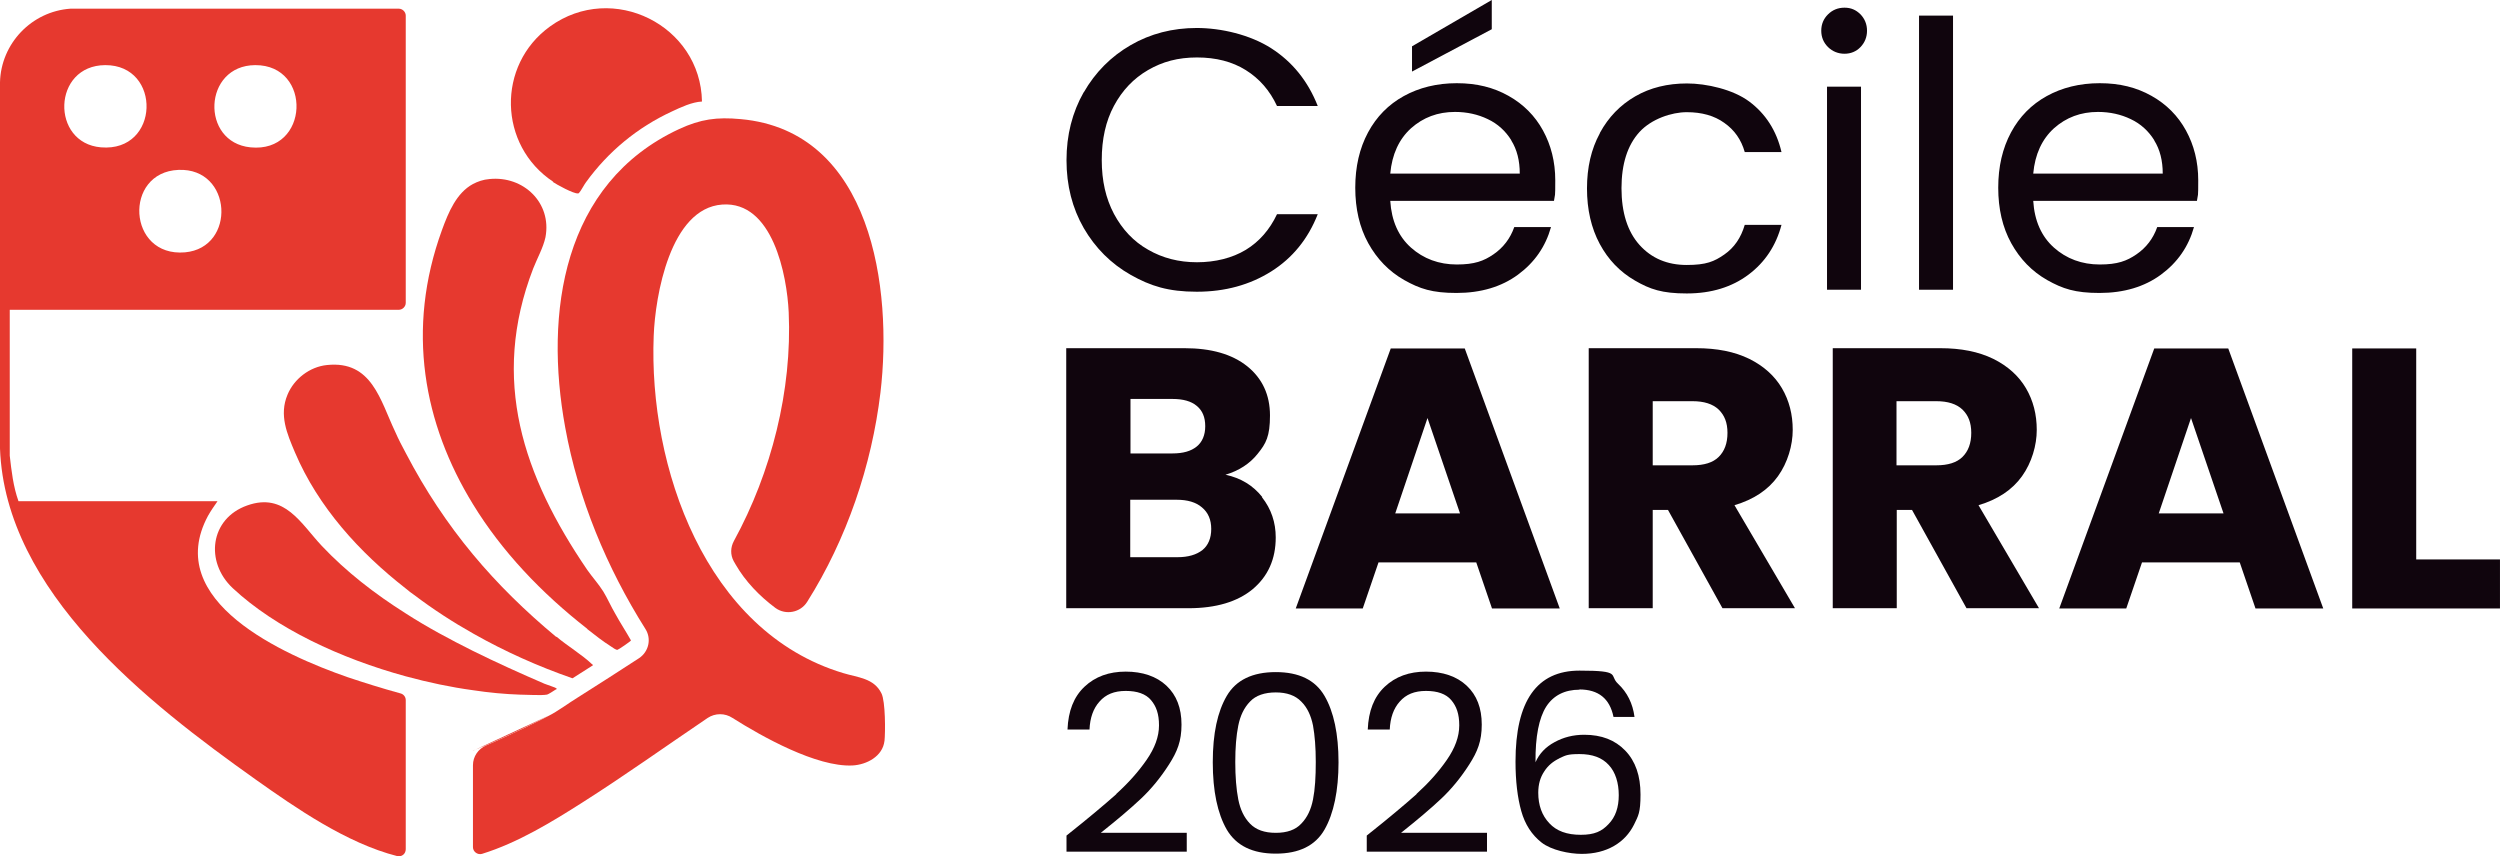 <svg width="181" height="62" viewBox="0 0 181 62" fill="none" xmlns="http://www.w3.org/2000/svg">
<g clip-path="url(#clip0_4_354)">
<path d="M64.035 53.645C63.908 54.757 62.75 55.366 61.718 55.42C59.13 55.545 55.184 53.34 53.03 51.977C52.487 51.619 51.781 51.619 51.238 51.977C48.215 54.021 45.229 56.155 42.152 58.109C39.98 59.49 37.5 61.014 34.894 61.821C34.568 61.91 34.242 61.659 34.242 61.337V55.402C34.242 54.774 34.622 54.219 35.202 53.968C37.247 53.089 39.527 51.942 39.708 51.834C40.36 51.511 41.193 50.884 41.844 50.489C43.328 49.557 44.794 48.607 46.261 47.656C46.967 47.19 47.184 46.258 46.731 45.541C43.926 41.094 41.862 36.128 40.921 30.946C39.401 22.663 40.722 13.268 49.175 9.341C50.731 8.624 51.89 8.463 53.627 8.624C63.148 9.485 64.632 20.942 63.745 28.418C63.112 33.707 61.302 39.032 58.442 43.569C57.953 44.357 56.885 44.555 56.143 44.017C54.985 43.156 53.953 42.08 53.265 40.879C53.229 40.825 53.175 40.736 53.12 40.628C52.867 40.162 52.885 39.624 53.139 39.158C55.854 34.191 57.356 28.257 57.102 22.609C56.976 19.92 55.944 14.541 52.288 14.81C48.523 15.079 47.437 21.426 47.328 24.312C46.948 33.761 51.057 45.738 61.048 48.732C62.098 49.055 63.275 49.091 63.818 50.202C64.107 50.776 64.107 52.999 64.035 53.681V53.645Z" fill="#E6392F"/>
<path d="M42.514 45.541C43.057 45.971 43.655 46.437 44.252 46.814C44.361 46.886 44.596 47.065 44.705 47.047C44.759 47.047 45.682 46.419 45.682 46.365C45.32 45.72 44.904 45.093 44.542 44.429C44.234 43.909 43.981 43.318 43.673 42.816C43.347 42.295 42.877 41.776 42.514 41.256C37.881 34.46 35.492 27.504 38.605 19.436C38.895 18.7 39.329 17.929 39.492 17.176C39.962 14.684 37.899 12.712 35.437 12.963C34.985 12.999 34.587 13.142 34.243 13.322C33.048 13.967 32.469 15.366 31.998 16.656C29.374 23.864 30.677 30.695 34.243 36.504C36.324 39.911 39.202 42.941 42.514 45.523V45.541Z" fill="#E6392F"/>
<path d="M40.272 46.114C38.009 44.232 36.018 42.278 34.245 40.144C32.398 37.921 30.788 35.5 29.394 32.829C29.122 32.327 28.851 31.807 28.616 31.269C27.529 28.992 26.932 26.087 23.674 26.428C22.425 26.553 21.285 27.432 20.814 28.579C20.199 30.05 20.778 31.394 21.357 32.757C23.041 36.719 26.027 40.001 29.412 42.636C29.593 42.798 29.774 42.923 29.973 43.066C31.349 44.106 32.779 45.039 34.281 45.881C36.561 47.172 38.969 48.248 41.448 49.109L42.914 48.176C42.969 48.141 42.878 48.105 42.86 48.087C42.172 47.423 41.05 46.742 40.29 46.097L40.272 46.114Z" fill="#E6392F"/>
<path d="M40.035 13.178C40.325 13.375 41.538 14.039 41.845 14.003C41.9 14.003 41.918 13.985 41.936 13.949C42.026 13.877 42.298 13.357 42.424 13.196C44.035 10.973 46.135 9.234 48.651 8.068C49.302 7.763 50.099 7.387 50.823 7.351C50.732 1.847 44.361 -1.363 39.818 1.918C35.945 4.715 36.071 10.525 40.053 13.16L40.035 13.178Z" fill="#E6392F"/>
<path d="M37.665 50.292C38.135 50.292 39.185 50.364 39.583 50.292C39.674 50.292 40.108 50.005 40.217 49.933C40.253 49.916 40.362 49.898 40.271 49.826C40.253 49.79 39.547 49.557 39.42 49.503C37.719 48.768 35.963 47.979 34.226 47.118C32.579 46.294 30.931 45.415 29.375 44.411C27.131 42.995 25.049 41.381 23.293 39.516C21.791 37.921 20.614 35.626 17.899 36.594C15.203 37.544 14.822 40.682 16.85 42.582C19.963 45.487 24.651 47.674 29.375 48.965C31.022 49.413 32.651 49.754 34.226 49.969C35.402 50.149 36.561 50.256 37.647 50.292H37.665Z" fill="#E6392F"/>
<path d="M5.104 0.628C2.281 0.825 0.072 3.156 0 5.953V32.47C0.38 42.869 10.715 50.902 18.516 56.442C21.376 58.468 25.087 61.05 28.761 61.982C29.087 62.054 29.376 61.821 29.376 61.48V50.687C29.376 50.453 29.213 50.256 28.996 50.202C27.621 49.826 26.317 49.413 25.141 49.019C20.58 47.423 11.729 43.533 15.059 37.347C15.258 36.988 15.512 36.63 15.747 36.289H1.339C0.959 35.231 0.833 34.102 0.706 32.99V22.43H28.869C29.141 22.43 29.376 22.197 29.376 21.928V1.13C29.376 0.861 29.141 0.628 28.869 0.628H5.104ZM7.312 10.668C3.656 10.363 3.783 4.733 7.62 4.715C11.729 4.697 11.584 11.027 7.312 10.668ZM13.394 18.27C9.213 18.629 8.923 12.461 12.923 12.3C16.833 12.138 17.123 17.929 13.394 18.27ZM18.136 10.668C14.498 10.309 14.697 4.733 18.48 4.715C22.625 4.697 22.408 11.098 18.136 10.668Z" fill="#E6392F"/>
<path d="M34.245 54.344C36.471 53.465 39.494 51.941 39.711 51.816L34.227 54.362L34.245 54.344Z" fill="#E6392F"/>
<path d="M78.464 6.688C79.296 5.235 80.437 4.088 81.867 3.263C83.296 2.438 84.889 2.026 86.645 2.026C88.401 2.026 90.5 2.51 92.039 3.496C93.577 4.482 94.699 5.881 95.405 7.674H92.455C91.93 6.544 91.17 5.684 90.192 5.074C89.215 4.464 88.039 4.16 86.663 4.16C85.287 4.16 84.165 4.464 83.115 5.074C82.066 5.684 81.251 6.544 80.654 7.656C80.056 8.767 79.767 10.076 79.767 11.582C79.767 13.088 80.056 14.361 80.654 15.491C81.251 16.603 82.066 17.481 83.115 18.073C84.165 18.682 85.342 18.987 86.663 18.987C87.984 18.987 89.215 18.682 90.192 18.091C91.17 17.499 91.93 16.621 92.455 15.509H95.405C94.699 17.302 93.577 18.682 92.039 19.651C90.5 20.619 88.708 21.121 86.645 21.121C84.582 21.121 83.296 20.709 81.867 19.902C80.437 19.095 79.296 17.947 78.464 16.513C77.631 15.061 77.215 13.429 77.215 11.6C77.215 9.772 77.631 8.14 78.464 6.67V6.688Z" fill="#10050D"/>
<path d="M112.511 14.541H100.655C100.746 15.993 101.252 17.123 102.157 17.929C103.062 18.736 104.185 19.149 105.47 19.149C106.755 19.149 107.425 18.898 108.13 18.413C108.836 17.929 109.343 17.266 109.633 16.441H112.293C111.895 17.858 111.099 19.005 109.904 19.884C108.71 20.762 107.225 21.21 105.452 21.21C103.678 21.21 102.791 20.906 101.669 20.278C100.565 19.651 99.696 18.754 99.062 17.607C98.429 16.459 98.121 15.114 98.121 13.591C98.121 12.066 98.429 10.74 99.044 9.592C99.66 8.445 100.528 7.566 101.632 6.957C102.737 6.347 104.022 6.024 105.47 6.024C106.918 6.024 108.13 6.329 109.216 6.939C110.302 7.548 111.135 8.391 111.714 9.449C112.293 10.507 112.601 11.708 112.601 13.053C112.601 14.397 112.583 14.003 112.511 14.523V14.541ZM109.415 10.148C108.999 9.485 108.438 8.965 107.714 8.624C107.008 8.283 106.212 8.104 105.343 8.104C104.094 8.104 103.044 8.499 102.157 9.287C101.289 10.076 100.782 11.17 100.655 12.569H110.031C110.031 11.636 109.832 10.829 109.415 10.166V10.148ZM108.004 2.116L102.23 5.182V3.353L108.004 0V2.116Z" fill="#10050D"/>
<path d="M115.84 9.61C116.455 8.481 117.306 7.602 118.392 6.975C119.478 6.347 120.727 6.042 122.138 6.042C123.55 6.042 125.469 6.473 126.645 7.351C127.822 8.23 128.618 9.449 128.98 11.009H126.32C126.066 10.112 125.577 9.413 124.835 8.893C124.111 8.373 123.206 8.122 122.12 8.122C121.034 8.122 119.568 8.606 118.699 9.556C117.831 10.507 117.396 11.869 117.396 13.626C117.396 15.383 117.831 16.764 118.699 17.732C119.568 18.7 120.709 19.184 122.12 19.184C123.532 19.184 124.111 18.933 124.835 18.431C125.559 17.93 126.048 17.212 126.32 16.28H128.98C128.582 17.786 127.786 18.987 126.591 19.884C125.396 20.78 123.912 21.246 122.12 21.246C120.328 21.246 119.46 20.942 118.374 20.314C117.288 19.686 116.437 18.808 115.822 17.66C115.206 16.513 114.898 15.168 114.898 13.644C114.898 12.12 115.206 10.793 115.822 9.664L115.84 9.61Z" fill="#10050D"/>
<path d="M132.348 3.407C132.022 3.084 131.859 2.689 131.859 2.223C131.859 1.757 132.022 1.363 132.348 1.04C132.674 0.717 133.072 0.556 133.543 0.556C134.013 0.556 134.375 0.717 134.701 1.04C135.009 1.363 135.172 1.757 135.172 2.223C135.172 2.689 135.009 3.084 134.701 3.407C134.393 3.729 133.995 3.891 133.543 3.891C133.09 3.891 132.674 3.729 132.348 3.407ZM134.737 6.275V20.977H132.276V6.275H134.737Z" fill="#10050D"/>
<path d="M141.399 1.13V20.977H138.938V1.13H141.399Z" fill="#10050D"/>
<path d="M159.061 14.541H147.206C147.296 15.993 147.803 17.123 148.708 17.929C149.613 18.736 150.735 19.149 152.02 19.149C153.306 19.149 153.975 18.898 154.681 18.413C155.387 17.929 155.894 17.266 156.183 16.441H158.844C158.446 17.858 157.65 19.005 156.455 19.884C155.26 20.762 153.776 21.21 152.002 21.21C150.229 21.21 149.342 20.906 148.219 20.278C147.115 19.651 146.247 18.754 145.613 17.607C144.98 16.459 144.672 15.114 144.672 13.591C144.672 12.066 144.98 10.74 145.595 9.592C146.21 8.445 147.079 7.566 148.183 6.957C149.287 6.347 150.572 6.024 152.02 6.024C153.468 6.024 154.681 6.329 155.767 6.939C156.853 7.548 157.686 8.391 158.265 9.449C158.844 10.507 159.152 11.708 159.152 13.053C159.152 14.397 159.134 14.003 159.061 14.523V14.541ZM155.966 10.148C155.55 9.485 154.989 8.965 154.265 8.624C153.559 8.283 152.763 8.104 151.894 8.104C150.645 8.104 149.595 8.499 148.708 9.287C147.839 10.076 147.333 11.17 147.206 12.569H156.582C156.582 11.636 156.383 10.829 155.966 10.166V10.148Z" fill="#10050D"/>
<path d="M91.368 36.002C92.037 36.845 92.363 37.831 92.363 38.907C92.363 40.485 91.802 41.722 90.698 42.654C89.594 43.569 88.037 44.035 86.046 44.035H77.195V25.209H85.757C87.693 25.209 89.196 25.639 90.3 26.518C91.386 27.396 91.947 28.579 91.947 30.086C91.947 31.592 91.657 32.112 91.06 32.847C90.481 33.582 89.684 34.084 88.725 34.371C89.829 34.604 90.716 35.142 91.386 35.984L91.368 36.002ZM81.847 32.829H84.888C85.648 32.829 86.227 32.667 86.644 32.327C87.042 32.004 87.259 31.502 87.259 30.857C87.259 30.211 87.06 29.727 86.644 29.386C86.245 29.046 85.648 28.884 84.888 28.884H81.847V32.829ZM87.06 39.821C87.476 39.481 87.693 38.961 87.693 38.297C87.693 37.634 87.476 37.114 87.024 36.737C86.589 36.361 85.974 36.182 85.195 36.182H81.829V40.341H85.25C86.028 40.341 86.625 40.162 87.06 39.821Z" fill="#10050D"/>
<path d="M106.899 40.718H99.804L98.663 44.053H93.812L100.691 25.227H106.048L112.926 44.053H108.021L106.881 40.718H106.899ZM105.704 37.168L103.351 30.265L101.016 37.168H105.704Z" fill="#10050D"/>
<path d="M124.707 44.035L120.761 36.917H119.657V44.035H115.023V25.209H122.806C124.309 25.209 125.576 25.46 126.644 25.98C127.693 26.5 128.49 27.217 129.015 28.113C129.54 29.01 129.793 30.014 129.793 31.125C129.793 32.237 129.431 33.492 128.725 34.478C128.019 35.464 126.969 36.164 125.576 36.576L129.956 44.035H124.725H124.707ZM119.657 33.689H122.535C123.386 33.689 124.019 33.492 124.435 33.08C124.852 32.667 125.069 32.094 125.069 31.341C125.069 30.588 124.852 30.068 124.435 29.655C124.001 29.243 123.368 29.046 122.535 29.046H119.657V33.707V33.689Z" fill="#10050D"/>
<path d="M142.375 44.035L138.429 36.917H137.325V44.035H132.691V25.209H140.474C141.977 25.209 143.244 25.46 144.312 25.98C145.361 26.5 146.158 27.217 146.683 28.113C147.208 29.01 147.461 30.014 147.461 31.125C147.461 32.237 147.099 33.492 146.393 34.478C145.687 35.464 144.637 36.164 143.244 36.576L147.624 44.035H142.393H142.375ZM137.307 33.689H140.185C141.036 33.689 141.669 33.492 142.085 33.08C142.502 32.667 142.719 32.094 142.719 31.341C142.719 30.588 142.502 30.068 142.085 29.655C141.651 29.243 141.017 29.046 140.185 29.046H137.307V33.707V33.689Z" fill="#10050D"/>
<path d="M162.176 40.718H155.081L153.941 44.053H149.09L155.968 25.227H161.325L168.203 44.053H163.298L162.158 40.718H162.176ZM160.982 37.168L158.629 30.265L156.294 37.168H160.982Z" fill="#10050D"/>
<path d="M174.934 40.503H180.998V44.053H170.301V25.227H174.934V40.521V40.503Z" fill="#10050D"/>
<path d="M80.817 57.482C81.686 56.693 82.409 55.886 83.007 55.025C83.604 54.165 83.912 53.34 83.912 52.515C83.912 51.691 83.713 51.135 83.333 50.687C82.953 50.238 82.337 50.023 81.504 50.023C80.672 50.023 80.056 50.274 79.604 50.794C79.151 51.296 78.916 51.977 78.88 52.82H77.287C77.341 51.475 77.74 50.453 78.518 49.718C79.296 48.983 80.292 48.625 81.504 48.625C82.717 48.625 83.731 48.965 84.455 49.647C85.179 50.328 85.541 51.26 85.541 52.462C85.541 53.663 85.233 54.416 84.636 55.348C84.038 56.281 83.369 57.105 82.609 57.822C81.848 58.54 80.871 59.364 79.695 60.297H85.921V61.659H77.215V60.494C78.753 59.275 79.948 58.271 80.817 57.5V57.482Z" fill="#10050D"/>
<path d="M88.818 50.382C89.488 49.234 90.683 48.66 92.366 48.66C94.049 48.66 95.226 49.234 95.895 50.382C96.565 51.529 96.909 53.143 96.909 55.187C96.909 57.231 96.565 58.898 95.895 60.064C95.226 61.229 94.049 61.803 92.366 61.803C90.683 61.803 89.506 61.229 88.818 60.064C88.149 58.898 87.805 57.285 87.805 55.187C87.805 53.089 88.149 51.529 88.818 50.382ZM95.063 52.533C94.918 51.816 94.647 51.224 94.212 50.794C93.778 50.346 93.162 50.131 92.366 50.131C91.57 50.131 90.918 50.346 90.502 50.794C90.067 51.242 89.796 51.816 89.651 52.533C89.506 53.25 89.434 54.129 89.434 55.169C89.434 56.209 89.506 57.141 89.651 57.876C89.796 58.611 90.067 59.185 90.502 59.633C90.936 60.081 91.551 60.297 92.366 60.297C93.18 60.297 93.796 60.081 94.212 59.633C94.647 59.185 94.918 58.611 95.063 57.876C95.208 57.141 95.262 56.245 95.262 55.169C95.262 54.093 95.189 53.25 95.063 52.533Z" fill="#10050D"/>
<path d="M102.555 57.482C103.424 56.693 104.148 55.886 104.745 55.025C105.342 54.165 105.65 53.34 105.65 52.515C105.65 51.691 105.451 51.135 105.071 50.687C104.691 50.238 104.075 50.023 103.243 50.023C102.41 50.023 101.795 50.274 101.342 50.794C100.89 51.296 100.655 51.977 100.618 52.82H99.025C99.08 51.475 99.478 50.453 100.256 49.718C101.035 48.983 102.03 48.625 103.243 48.625C104.456 48.625 105.469 48.965 106.193 49.647C106.917 50.328 107.279 51.26 107.279 52.462C107.279 53.663 106.971 54.416 106.374 55.348C105.777 56.281 105.107 57.105 104.347 57.822C103.587 58.54 102.609 59.364 101.433 60.297H107.659V61.659H98.953V60.494C100.492 59.275 101.686 58.271 102.555 57.5V57.482Z" fill="#10050D"/>
<path d="M114.356 49.934C113.288 49.934 112.474 50.346 111.949 51.153C111.424 51.977 111.153 53.322 111.171 55.187C111.442 54.559 111.913 54.075 112.546 53.734C113.198 53.376 113.904 53.197 114.7 53.197C115.949 53.197 116.926 53.573 117.669 54.344C118.411 55.115 118.773 56.173 118.773 57.518C118.773 58.862 118.61 59.06 118.302 59.705C117.976 60.35 117.506 60.87 116.854 61.247C116.202 61.623 115.424 61.821 114.519 61.821C113.614 61.821 112.311 61.552 111.605 60.996C110.899 60.44 110.41 59.687 110.139 58.719C109.867 57.751 109.723 56.549 109.723 55.133C109.723 50.758 111.261 48.553 114.356 48.553C117.451 48.553 116.474 48.876 117.144 49.503C117.813 50.131 118.212 50.938 118.338 51.906H116.818C116.546 50.579 115.732 49.916 114.338 49.916L114.356 49.934ZM112.908 54.9C112.456 55.115 112.076 55.42 111.804 55.85C111.515 56.281 111.37 56.782 111.37 57.392C111.37 58.306 111.641 59.042 112.166 59.597C112.691 60.171 113.451 60.44 114.447 60.44C115.442 60.44 115.967 60.189 116.456 59.669C116.963 59.149 117.198 58.45 117.198 57.571C117.198 56.693 116.963 55.904 116.474 55.384C115.985 54.846 115.279 54.595 114.356 54.595C113.433 54.595 113.343 54.703 112.89 54.9H112.908Z" fill="#10050D"/>
</g>
<defs>
<clipPath id="clip0_4_354">
<rect width="181" height="62" fill="white"/>
</clipPath>
</defs>
</svg>
